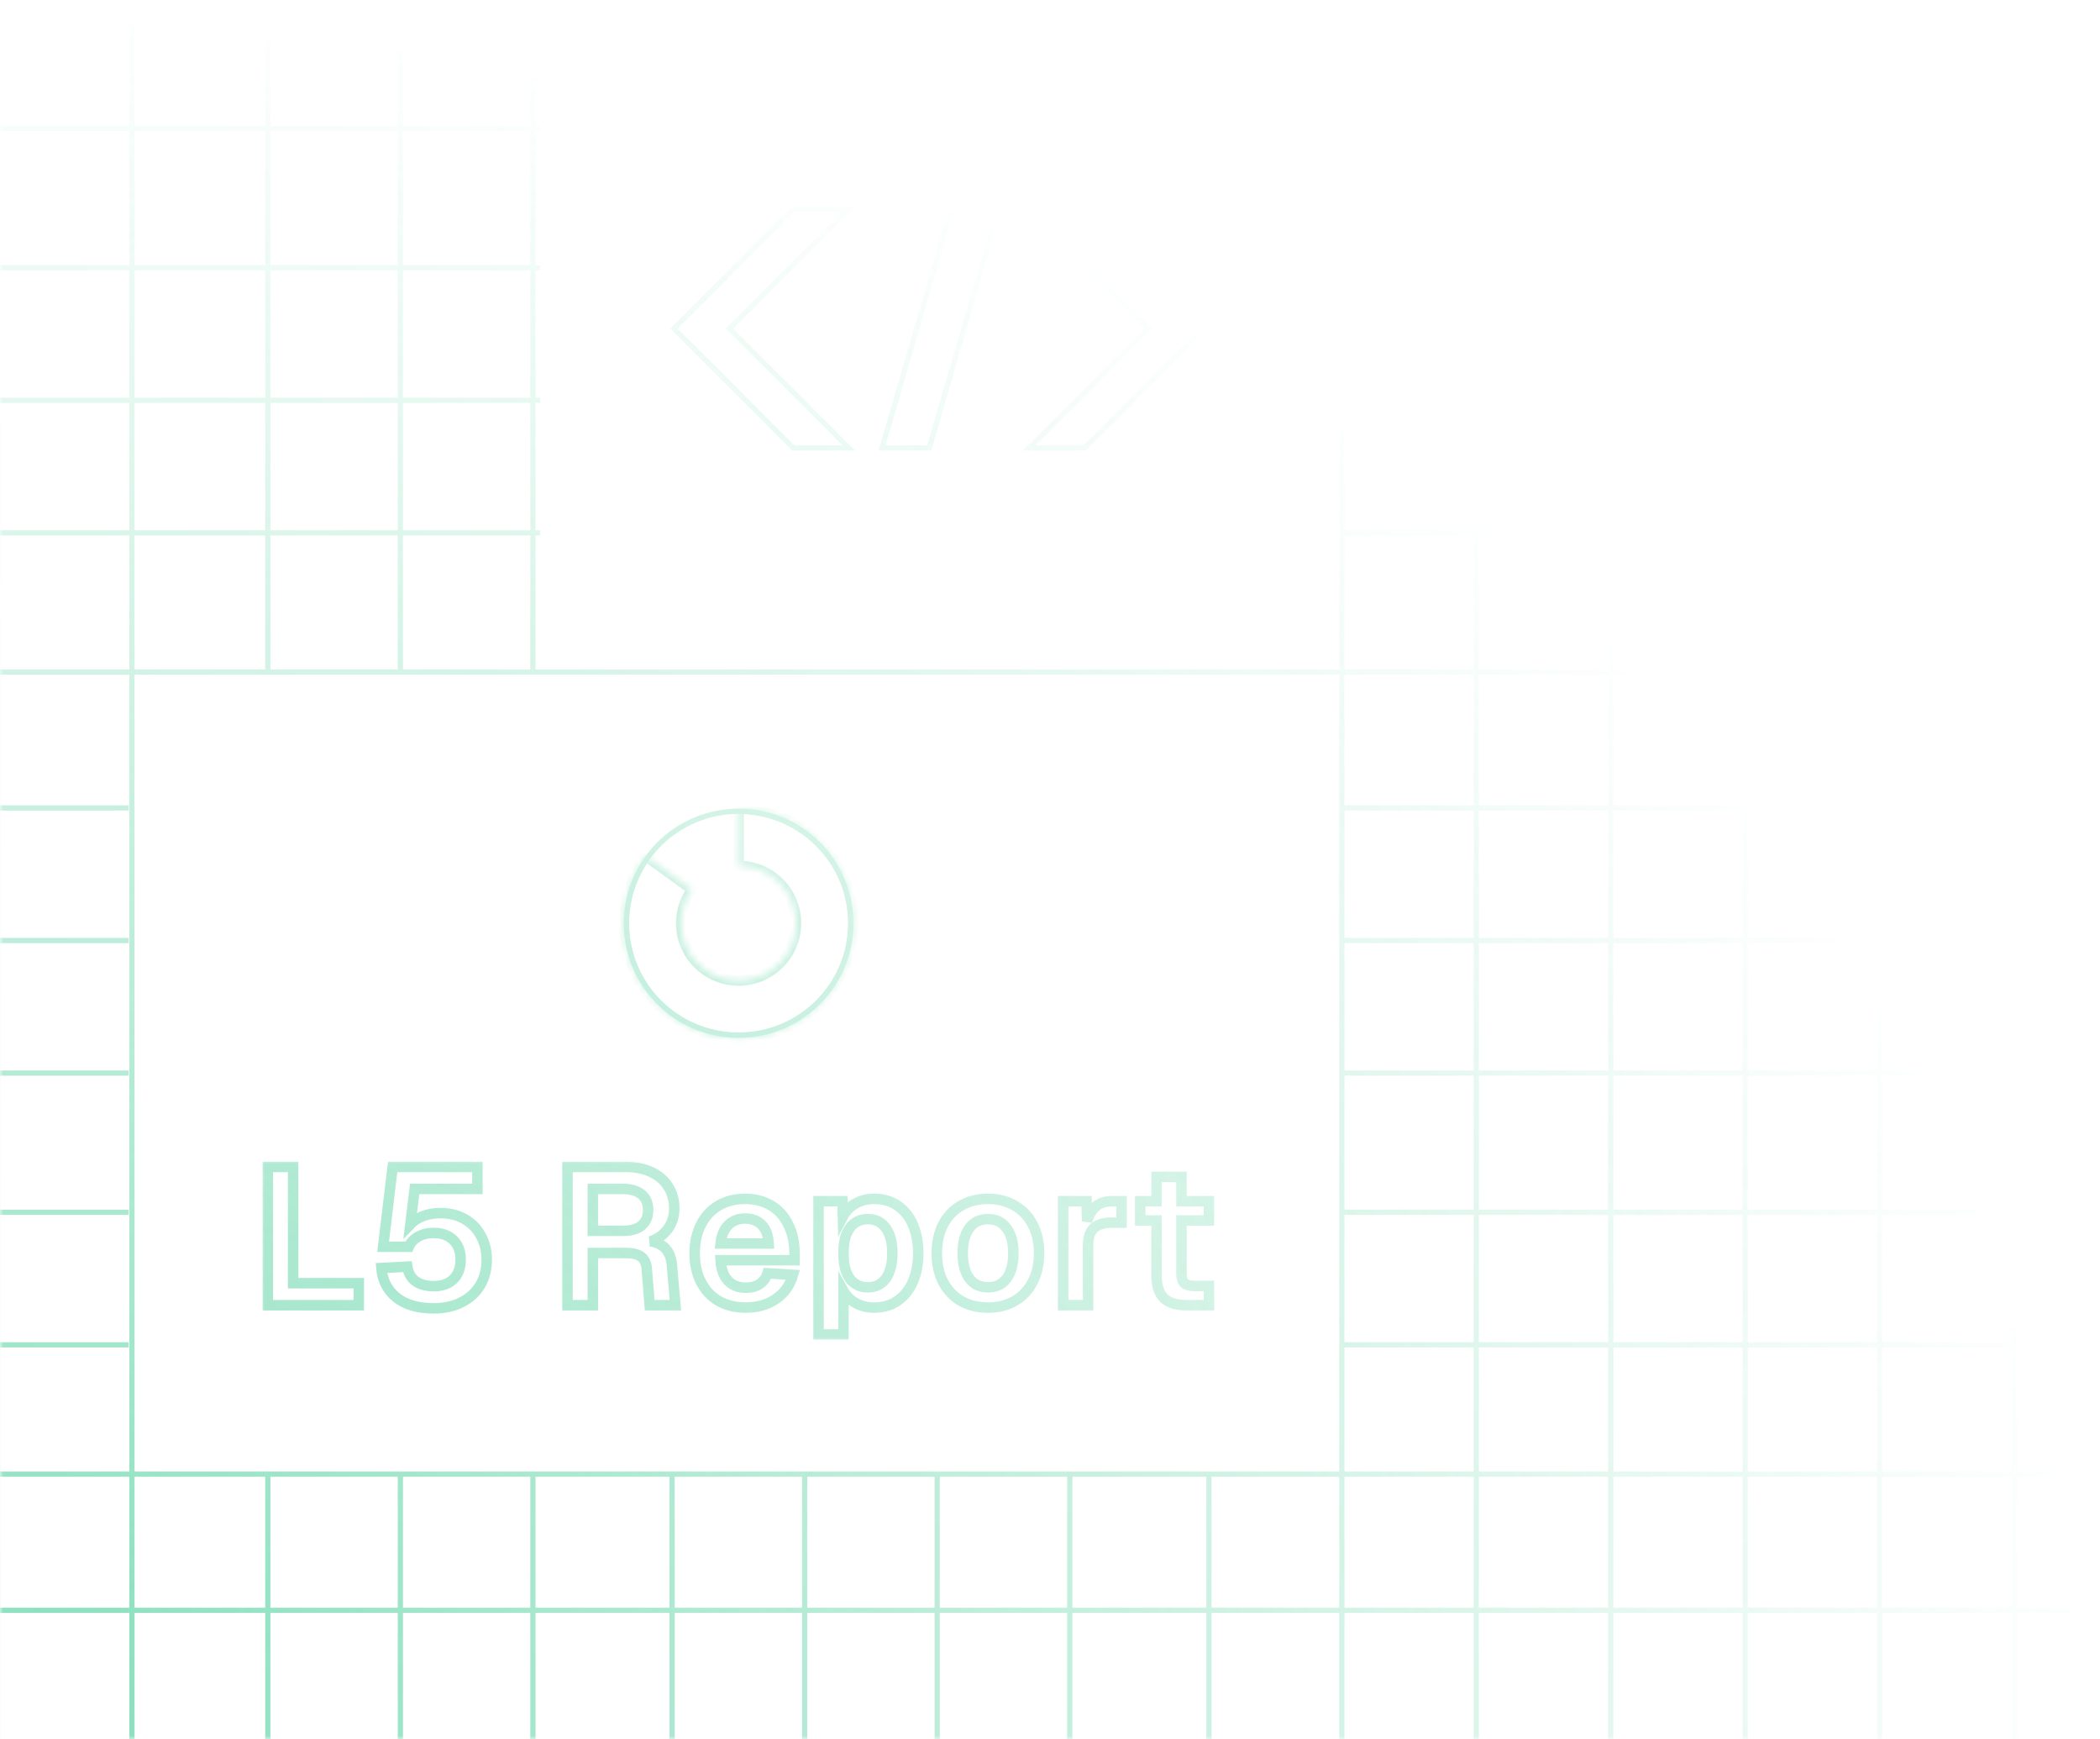 <svg xmlns="http://www.w3.org/2000/svg" width="314" height="260" viewBox="0 0 314 260" fill="none"><g opacity="0.5"><mask id="mask0_813_3348" style="mask-type:alpha" maskUnits="userSpaceOnUse" x="0" y="0" width="314" height="260"><rect width="314" height="260" fill="url(#paint0_radial_813_3348)"></rect></mask><g mask="url(#mask0_813_3348)"><path d="M80.773 19.216H-362.2" stroke="#0CBD77" stroke-width="0.78"></path><path d="M382.034 19.216H200.683" stroke="#0CBD77" stroke-width="0.78"></path><path d="M19.233 181.243L-40.227 181.243" stroke="#0CBD77" stroke-width="0.78"></path><path d="M438.422 181.243L200.584 181.243" stroke="#0CBD77" stroke-width="0.78"></path><path d="M80.773 59.847L-40.128 59.847" stroke="#0CBD77" stroke-width="0.78"></path><path d="M382.034 59.847L200.683 59.847" stroke="#0CBD77" stroke-width="0.78"></path><path d="M622.845 220.387L-40.128 220.387" stroke="#0CBD77" stroke-width="0.78"></path><path d="M622.845 100.478L-40.128 100.478" stroke="#0CBD77" stroke-width="0.78"></path><path d="M19.233 140.613L-40.227 140.613" stroke="#0CBD77" stroke-width="0.78"></path><path d="M438.422 140.613L200.584 140.613" stroke="#0CBD77" stroke-width="0.78"></path><path d="M80.773 40.027H-362.2" stroke="#0CBD77" stroke-width="0.78"></path><path d="M382.034 40.027H200.683" stroke="#0CBD77" stroke-width="0.78"></path><path d="M19.233 201.063L-40.227 201.063" stroke="#0CBD77" stroke-width="0.78"></path><path d="M438.422 201.063L200.584 201.063" stroke="#0CBD77" stroke-width="0.78"></path><path d="M80.773 79.666L-40.128 79.666" stroke="#0CBD77" stroke-width="0.78"></path><path d="M382.034 79.666L200.683 79.666" stroke="#0CBD77" stroke-width="0.78"></path><path d="M622.77 240.749L-362.2 240.749" stroke="#0CBD77" stroke-width="0.78"></path><path d="M19.233 120.793L-40.227 120.793" stroke="#0CBD77" stroke-width="0.78"></path><path d="M438.422 120.793L200.584 120.793" stroke="#0CBD77" stroke-width="0.78"></path><path d="M19.233 160.432L-40.227 160.432" stroke="#0CBD77" stroke-width="0.78"></path><path d="M438.422 160.432L200.584 160.432" stroke="#0CBD77" stroke-width="0.78"></path><path d="M281.046 361.358L281.046 -80.873" stroke="#0CBD77" stroke-width="0.78"></path><path d="M260.946 361.358L260.946 -80.873" stroke="#0CBD77" stroke-width="0.78"></path><path d="M220.741 361.358L220.741 -80.873" stroke="#0CBD77" stroke-width="0.78"></path><path d="M180.764 361.108L180.764 220.387" stroke="#0CBD77" stroke-width="0.78"></path><path d="M19.728 361.358L19.728 -80.873" stroke="#0CBD77" stroke-width="0.78"></path><path d="M140.134 361.108L140.134 220.387" stroke="#0CBD77" stroke-width="0.78"></path><path d="M100.494 361.108L100.494 220.387" stroke="#0CBD77" stroke-width="0.78"></path><path d="M59.863 361.108L59.864 220.387" stroke="#0CBD77" stroke-width="0.78"></path><path d="M59.863 100.478L59.864 -125.468" stroke="#0CBD77" stroke-width="0.78"></path><path d="M240.843 361.358L240.843 -80.873" stroke="#0CBD77" stroke-width="0.78"></path><path d="M200.638 361.358L200.638 -80.873" stroke="#0CBD77" stroke-width="0.78"></path><path d="M159.954 361.108L159.954 220.387" stroke="#0CBD77" stroke-width="0.78"></path><path d="M-0.374 361.358L-0.374 -80.873" stroke="#0CBD77" stroke-width="0.78"></path><path d="M301.148 361.358L301.149 -80.873" stroke="#0CBD77" stroke-width="0.78"></path><path d="M120.314 361.108L120.314 220.387" stroke="#0CBD77" stroke-width="0.78"></path><path d="M79.683 361.108L79.683 220.387" stroke="#0CBD77" stroke-width="0.78"></path><path d="M79.683 100.478L79.683 -125.468" stroke="#0CBD77" stroke-width="0.78"></path><path d="M40.044 361.108L40.044 220.387" stroke="#0CBD77" stroke-width="0.78"></path><path d="M40.044 100.478L40.044 -125.468" stroke="#0CBD77" stroke-width="0.78"></path><path d="M180.02 49.125L162.179 31.284H153.881L171.722 49.125L153.881 66.965H162.179L180.02 49.125Z" stroke="#0CBD77" stroke-width="0.78"></path><path d="M100.774 49.125L118.615 66.965L126.913 66.965L109.072 49.125L126.913 31.284L118.615 31.284L100.774 49.125Z" stroke="#0CBD77" stroke-width="0.78"></path><path d="M138.945 66.965L149.317 31.284H142.264L131.891 66.965H138.945Z" stroke="#0CBD77" stroke-width="0.78"></path><mask id="path-45-outside-1_813_3348" maskUnits="userSpaceOnUse" x="39.044" y="173.461" width="143" height="27" fill="black"><rect fill="white" x="39.044" y="173.461" width="143" height="27"></rect><path d="M40.044 174.461H43.831V191.849H53.646V195.14H40.044V174.461ZM64.857 195.606C62.489 195.606 60.624 195.062 59.265 193.975C57.925 192.888 57.178 191.422 57.023 189.577L60.896 189.373C61.052 190.344 61.469 191.072 62.149 191.558C62.828 192.043 63.731 192.286 64.857 192.286C66.12 192.286 67.1 191.936 67.799 191.237C68.517 190.538 68.877 189.567 68.877 188.325C68.877 187.101 68.517 186.131 67.799 185.412C67.081 184.694 66.09 184.334 64.828 184.334C63.955 184.334 63.188 184.519 62.527 184.888C61.867 185.257 61.401 185.762 61.129 186.402H57.285L58.712 174.461H71.382V177.752H62.003L61.362 183.024C61.867 182.5 62.508 182.092 63.285 181.801C64.061 181.509 64.916 181.364 65.848 181.364C67.226 181.364 68.44 181.665 69.488 182.267C70.537 182.868 71.343 183.703 71.906 184.771C72.488 185.82 72.779 187.004 72.779 188.325C72.779 189.781 72.449 191.062 71.789 192.169C71.129 193.257 70.197 194.101 68.993 194.703C67.809 195.305 66.43 195.606 64.857 195.606ZM84.854 174.461H93.504C94.98 174.461 96.262 174.713 97.349 175.218C98.456 175.723 99.31 176.451 99.912 177.403C100.514 178.335 100.815 179.422 100.815 180.665C100.815 181.869 100.485 182.907 99.825 183.781C99.165 184.655 98.31 185.257 97.262 185.587C99.223 185.878 100.291 187.072 100.466 189.169L100.99 195.14H97.145L96.708 189.723C96.65 188.888 96.378 188.286 95.893 187.917C95.427 187.529 94.66 187.334 93.592 187.334H88.641V195.14H84.854V174.461ZM93.272 184.014C94.417 184.014 95.31 183.742 95.951 183.199C96.592 182.655 96.912 181.888 96.912 180.898C96.912 179.888 96.582 179.111 95.922 178.568C95.262 178.024 94.32 177.752 93.097 177.752H88.641V184.014H93.272ZM111.5 195.49C109.966 195.49 108.617 195.159 107.452 194.499C106.306 193.82 105.423 192.868 104.802 191.645C104.18 190.422 103.87 188.995 103.87 187.364C103.87 185.752 104.18 184.334 104.802 183.111C105.423 181.869 106.297 180.917 107.423 180.257C108.568 179.577 109.899 179.238 111.413 179.238C112.889 179.238 114.18 179.568 115.287 180.228C116.413 180.888 117.277 181.849 117.879 183.111C118.5 184.354 118.811 185.839 118.811 187.567V188.412H107.743C107.821 189.752 108.19 190.771 108.85 191.47C109.51 192.169 110.403 192.519 111.53 192.519C112.345 192.519 113.034 192.334 113.597 191.965C114.161 191.577 114.549 191.043 114.762 190.363L118.578 190.596C118.151 192.111 117.306 193.305 116.044 194.179C114.801 195.053 113.287 195.49 111.5 195.49ZM114.937 185.907C114.86 184.665 114.51 183.733 113.889 183.111C113.267 182.49 112.442 182.179 111.413 182.179C110.403 182.179 109.568 182.5 108.908 183.14C108.267 183.781 107.879 184.703 107.743 185.907H114.937ZM122.391 179.587H125.973L126.031 181.888C126.478 181.034 127.109 180.383 127.925 179.937C128.74 179.471 129.662 179.238 130.692 179.238C132.109 179.238 133.313 179.597 134.303 180.315C135.313 181.034 136.06 182.004 136.546 183.228C137.051 184.451 137.303 185.83 137.303 187.364C137.303 188.897 137.051 190.276 136.546 191.499C136.041 192.723 135.293 193.693 134.303 194.412C133.313 195.13 132.099 195.49 130.662 195.49C129.672 195.49 128.769 195.266 127.954 194.82C127.158 194.373 126.546 193.771 126.119 193.014V199.509H122.391V179.587ZM129.789 192.46C130.934 192.46 131.827 192.014 132.468 191.121C133.109 190.208 133.429 188.956 133.429 187.364C133.429 185.771 133.109 184.529 132.468 183.635C131.827 182.723 130.934 182.267 129.789 182.267C128.624 182.267 127.721 182.703 127.08 183.577C126.439 184.432 126.119 185.694 126.119 187.364C126.119 189.033 126.439 190.305 127.08 191.179C127.721 192.033 128.624 192.46 129.789 192.46ZM147.736 195.49C146.202 195.49 144.853 195.159 143.688 194.499C142.542 193.82 141.649 192.868 141.008 191.645C140.387 190.422 140.076 188.995 140.076 187.364C140.076 185.732 140.387 184.305 141.008 183.082C141.649 181.859 142.542 180.917 143.688 180.257C144.853 179.577 146.202 179.238 147.736 179.238C149.251 179.238 150.581 179.577 151.726 180.257C152.891 180.917 153.784 181.859 154.406 183.082C155.047 184.305 155.367 185.732 155.367 187.364C155.367 188.995 155.047 190.422 154.406 191.645C153.784 192.868 152.891 193.82 151.726 194.499C150.581 195.159 149.251 195.49 147.736 195.49ZM147.736 192.46C148.94 192.46 149.872 192.014 150.532 191.121C151.192 190.228 151.522 188.975 151.522 187.364C151.522 185.752 151.183 184.5 150.503 183.606C149.843 182.713 148.921 182.267 147.736 182.267C146.532 182.267 145.6 182.713 144.94 183.606C144.28 184.5 143.95 185.752 143.95 187.364C143.95 188.975 144.28 190.228 144.94 191.121C145.6 192.014 146.532 192.46 147.736 192.46ZM158.967 179.587H162.462L162.55 182.587C162.86 181.558 163.317 180.801 163.918 180.315C164.54 179.83 165.326 179.587 166.278 179.587H167.705V182.791H166.248C165.045 182.791 164.151 183.063 163.569 183.606C162.986 184.131 162.695 184.985 162.695 186.169V195.14H158.967V179.587ZM177.444 195.14C175.891 195.14 174.745 194.781 174.007 194.062C173.289 193.344 172.93 192.218 172.93 190.684V182.47H170.483V179.587H172.93V175.946H176.658V179.587H180.764V182.47H176.658V190.334C176.658 191.053 176.803 191.558 177.095 191.849C177.405 192.121 177.9 192.257 178.58 192.257H180.764V195.14H177.444Z"></path></mask><path d="M40.044 174.461H43.831V191.849H53.646V195.14H40.044V174.461ZM64.857 195.606C62.489 195.606 60.624 195.062 59.265 193.975C57.925 192.888 57.178 191.422 57.023 189.577L60.896 189.373C61.052 190.344 61.469 191.072 62.149 191.558C62.828 192.043 63.731 192.286 64.857 192.286C66.12 192.286 67.1 191.936 67.799 191.237C68.517 190.538 68.877 189.567 68.877 188.325C68.877 187.101 68.517 186.131 67.799 185.412C67.081 184.694 66.09 184.334 64.828 184.334C63.955 184.334 63.188 184.519 62.527 184.888C61.867 185.257 61.401 185.762 61.129 186.402H57.285L58.712 174.461H71.382V177.752H62.003L61.362 183.024C61.867 182.5 62.508 182.092 63.285 181.801C64.061 181.509 64.916 181.364 65.848 181.364C67.226 181.364 68.44 181.665 69.488 182.267C70.537 182.868 71.343 183.703 71.906 184.771C72.488 185.82 72.779 187.004 72.779 188.325C72.779 189.781 72.449 191.062 71.789 192.169C71.129 193.257 70.197 194.101 68.993 194.703C67.809 195.305 66.43 195.606 64.857 195.606ZM84.854 174.461H93.504C94.98 174.461 96.262 174.713 97.349 175.218C98.456 175.723 99.31 176.451 99.912 177.403C100.514 178.335 100.815 179.422 100.815 180.665C100.815 181.869 100.485 182.907 99.825 183.781C99.165 184.655 98.31 185.257 97.262 185.587C99.223 185.878 100.291 187.072 100.466 189.169L100.99 195.14H97.145L96.708 189.723C96.65 188.888 96.378 188.286 95.893 187.917C95.427 187.529 94.66 187.334 93.592 187.334H88.641V195.14H84.854V174.461ZM93.272 184.014C94.417 184.014 95.31 183.742 95.951 183.199C96.592 182.655 96.912 181.888 96.912 180.898C96.912 179.888 96.582 179.111 95.922 178.568C95.262 178.024 94.32 177.752 93.097 177.752H88.641V184.014H93.272ZM111.5 195.49C109.966 195.49 108.617 195.159 107.452 194.499C106.306 193.82 105.423 192.868 104.802 191.645C104.18 190.422 103.87 188.995 103.87 187.364C103.87 185.752 104.18 184.334 104.802 183.111C105.423 181.869 106.297 180.917 107.423 180.257C108.568 179.577 109.899 179.238 111.413 179.238C112.889 179.238 114.18 179.568 115.287 180.228C116.413 180.888 117.277 181.849 117.879 183.111C118.5 184.354 118.811 185.839 118.811 187.567V188.412H107.743C107.821 189.752 108.19 190.771 108.85 191.47C109.51 192.169 110.403 192.519 111.53 192.519C112.345 192.519 113.034 192.334 113.597 191.965C114.161 191.577 114.549 191.043 114.762 190.363L118.578 190.596C118.151 192.111 117.306 193.305 116.044 194.179C114.801 195.053 113.287 195.49 111.5 195.49ZM114.937 185.907C114.86 184.665 114.51 183.733 113.889 183.111C113.267 182.49 112.442 182.179 111.413 182.179C110.403 182.179 109.568 182.5 108.908 183.14C108.267 183.781 107.879 184.703 107.743 185.907H114.937ZM122.391 179.587H125.973L126.031 181.888C126.478 181.034 127.109 180.383 127.925 179.937C128.74 179.471 129.662 179.238 130.692 179.238C132.109 179.238 133.313 179.597 134.303 180.315C135.313 181.034 136.06 182.004 136.546 183.228C137.051 184.451 137.303 185.83 137.303 187.364C137.303 188.897 137.051 190.276 136.546 191.499C136.041 192.723 135.293 193.693 134.303 194.412C133.313 195.13 132.099 195.49 130.662 195.49C129.672 195.49 128.769 195.266 127.954 194.82C127.158 194.373 126.546 193.771 126.119 193.014V199.509H122.391V179.587ZM129.789 192.46C130.934 192.46 131.827 192.014 132.468 191.121C133.109 190.208 133.429 188.956 133.429 187.364C133.429 185.771 133.109 184.529 132.468 183.635C131.827 182.723 130.934 182.267 129.789 182.267C128.624 182.267 127.721 182.703 127.08 183.577C126.439 184.432 126.119 185.694 126.119 187.364C126.119 189.033 126.439 190.305 127.08 191.179C127.721 192.033 128.624 192.46 129.789 192.46ZM147.736 195.49C146.202 195.49 144.853 195.159 143.688 194.499C142.542 193.82 141.649 192.868 141.008 191.645C140.387 190.422 140.076 188.995 140.076 187.364C140.076 185.732 140.387 184.305 141.008 183.082C141.649 181.859 142.542 180.917 143.688 180.257C144.853 179.577 146.202 179.238 147.736 179.238C149.251 179.238 150.581 179.577 151.726 180.257C152.891 180.917 153.784 181.859 154.406 183.082C155.047 184.305 155.367 185.732 155.367 187.364C155.367 188.995 155.047 190.422 154.406 191.645C153.784 192.868 152.891 193.82 151.726 194.499C150.581 195.159 149.251 195.49 147.736 195.49ZM147.736 192.46C148.94 192.46 149.872 192.014 150.532 191.121C151.192 190.228 151.522 188.975 151.522 187.364C151.522 185.752 151.183 184.5 150.503 183.606C149.843 182.713 148.921 182.267 147.736 182.267C146.532 182.267 145.6 182.713 144.94 183.606C144.28 184.5 143.95 185.752 143.95 187.364C143.95 188.975 144.28 190.228 144.94 191.121C145.6 192.014 146.532 192.46 147.736 192.46ZM158.967 179.587H162.462L162.55 182.587C162.86 181.558 163.317 180.801 163.918 180.315C164.54 179.83 165.326 179.587 166.278 179.587H167.705V182.791H166.248C165.045 182.791 164.151 183.063 163.569 183.606C162.986 184.131 162.695 184.985 162.695 186.169V195.14H158.967V179.587ZM177.444 195.14C175.891 195.14 174.745 194.781 174.007 194.062C173.289 193.344 172.93 192.218 172.93 190.684V182.47H170.483V179.587H172.93V175.946H176.658V179.587H180.764V182.47H176.658V190.334C176.658 191.053 176.803 191.558 177.095 191.849C177.405 192.121 177.9 192.257 178.58 192.257H180.764V195.14H177.444Z" stroke="#0CBD77" stroke-width="1.566" mask="url(#path-45-outside-1_813_3348)"></path><path d="M127.213 138.031C127.213 147.276 119.704 154.772 110.439 154.772C101.174 154.772 93.665 147.276 93.665 138.031C93.665 128.786 101.174 121.29 110.439 121.29C119.704 121.29 127.213 128.786 127.213 138.031Z" stroke="#0CBD77" stroke-width="0.783"></path><mask id="path-47-inside-2_813_3348" fill="white"><path d="M110.439 120.898C114.295 120.898 118.038 122.194 121.066 124.577C124.094 126.959 126.23 130.29 127.13 134.032C128.031 137.773 127.642 141.709 126.028 145.204C124.414 148.699 121.668 151.549 118.232 153.296C114.797 155.043 110.872 155.585 107.09 154.834C103.309 154.084 99.89 152.084 97.386 149.158C94.882 146.232 93.438 142.549 93.287 138.704C93.135 134.858 94.285 131.074 96.552 127.961L103.495 132.996C102.362 134.553 101.787 136.445 101.863 138.367C101.939 140.29 102.661 142.131 103.913 143.594C105.165 145.058 106.874 146.057 108.765 146.433C110.655 146.808 112.618 146.537 114.336 145.664C116.053 144.79 117.426 143.365 118.234 141.617C119.041 139.87 119.235 137.902 118.785 136.031C118.335 134.16 117.267 132.495 115.753 131.304C114.239 130.113 112.367 129.465 110.439 129.465L110.439 120.898Z"></path></mask><path d="M110.439 120.898C114.295 120.898 118.038 122.194 121.066 124.577C124.094 126.959 126.23 130.29 127.13 134.032C128.031 137.773 127.642 141.709 126.028 145.204C124.414 148.699 121.668 151.549 118.232 153.296C114.797 155.043 110.872 155.585 107.09 154.834C103.309 154.084 99.89 152.084 97.386 149.158C94.882 146.232 93.438 142.549 93.287 138.704C93.135 134.858 94.285 131.074 96.552 127.961L103.495 132.996C102.362 134.553 101.787 136.445 101.863 138.367C101.939 140.29 102.661 142.131 103.913 143.594C105.165 145.058 106.874 146.057 108.765 146.433C110.655 146.808 112.618 146.537 114.336 145.664C116.053 144.79 117.426 143.365 118.234 141.617C119.041 139.87 119.235 137.902 118.785 136.031C118.335 134.16 117.267 132.495 115.753 131.304C114.239 130.113 112.367 129.465 110.439 129.465L110.439 120.898Z" stroke="#0CBD77" stroke-width="1.566" mask="url(#path-47-inside-2_813_3348)"></path></g></g><defs><radialGradient id="paint0_radial_813_3348" cx="0" cy="0" r="1" gradientUnits="userSpaceOnUse" gradientTransform="translate(0 260) rotate(-90) scale(260 314)"><stop stop-color="#D9D9D9"></stop><stop offset="1" stop-color="#D9D9D9" stop-opacity="0"></stop></radialGradient></defs></svg>